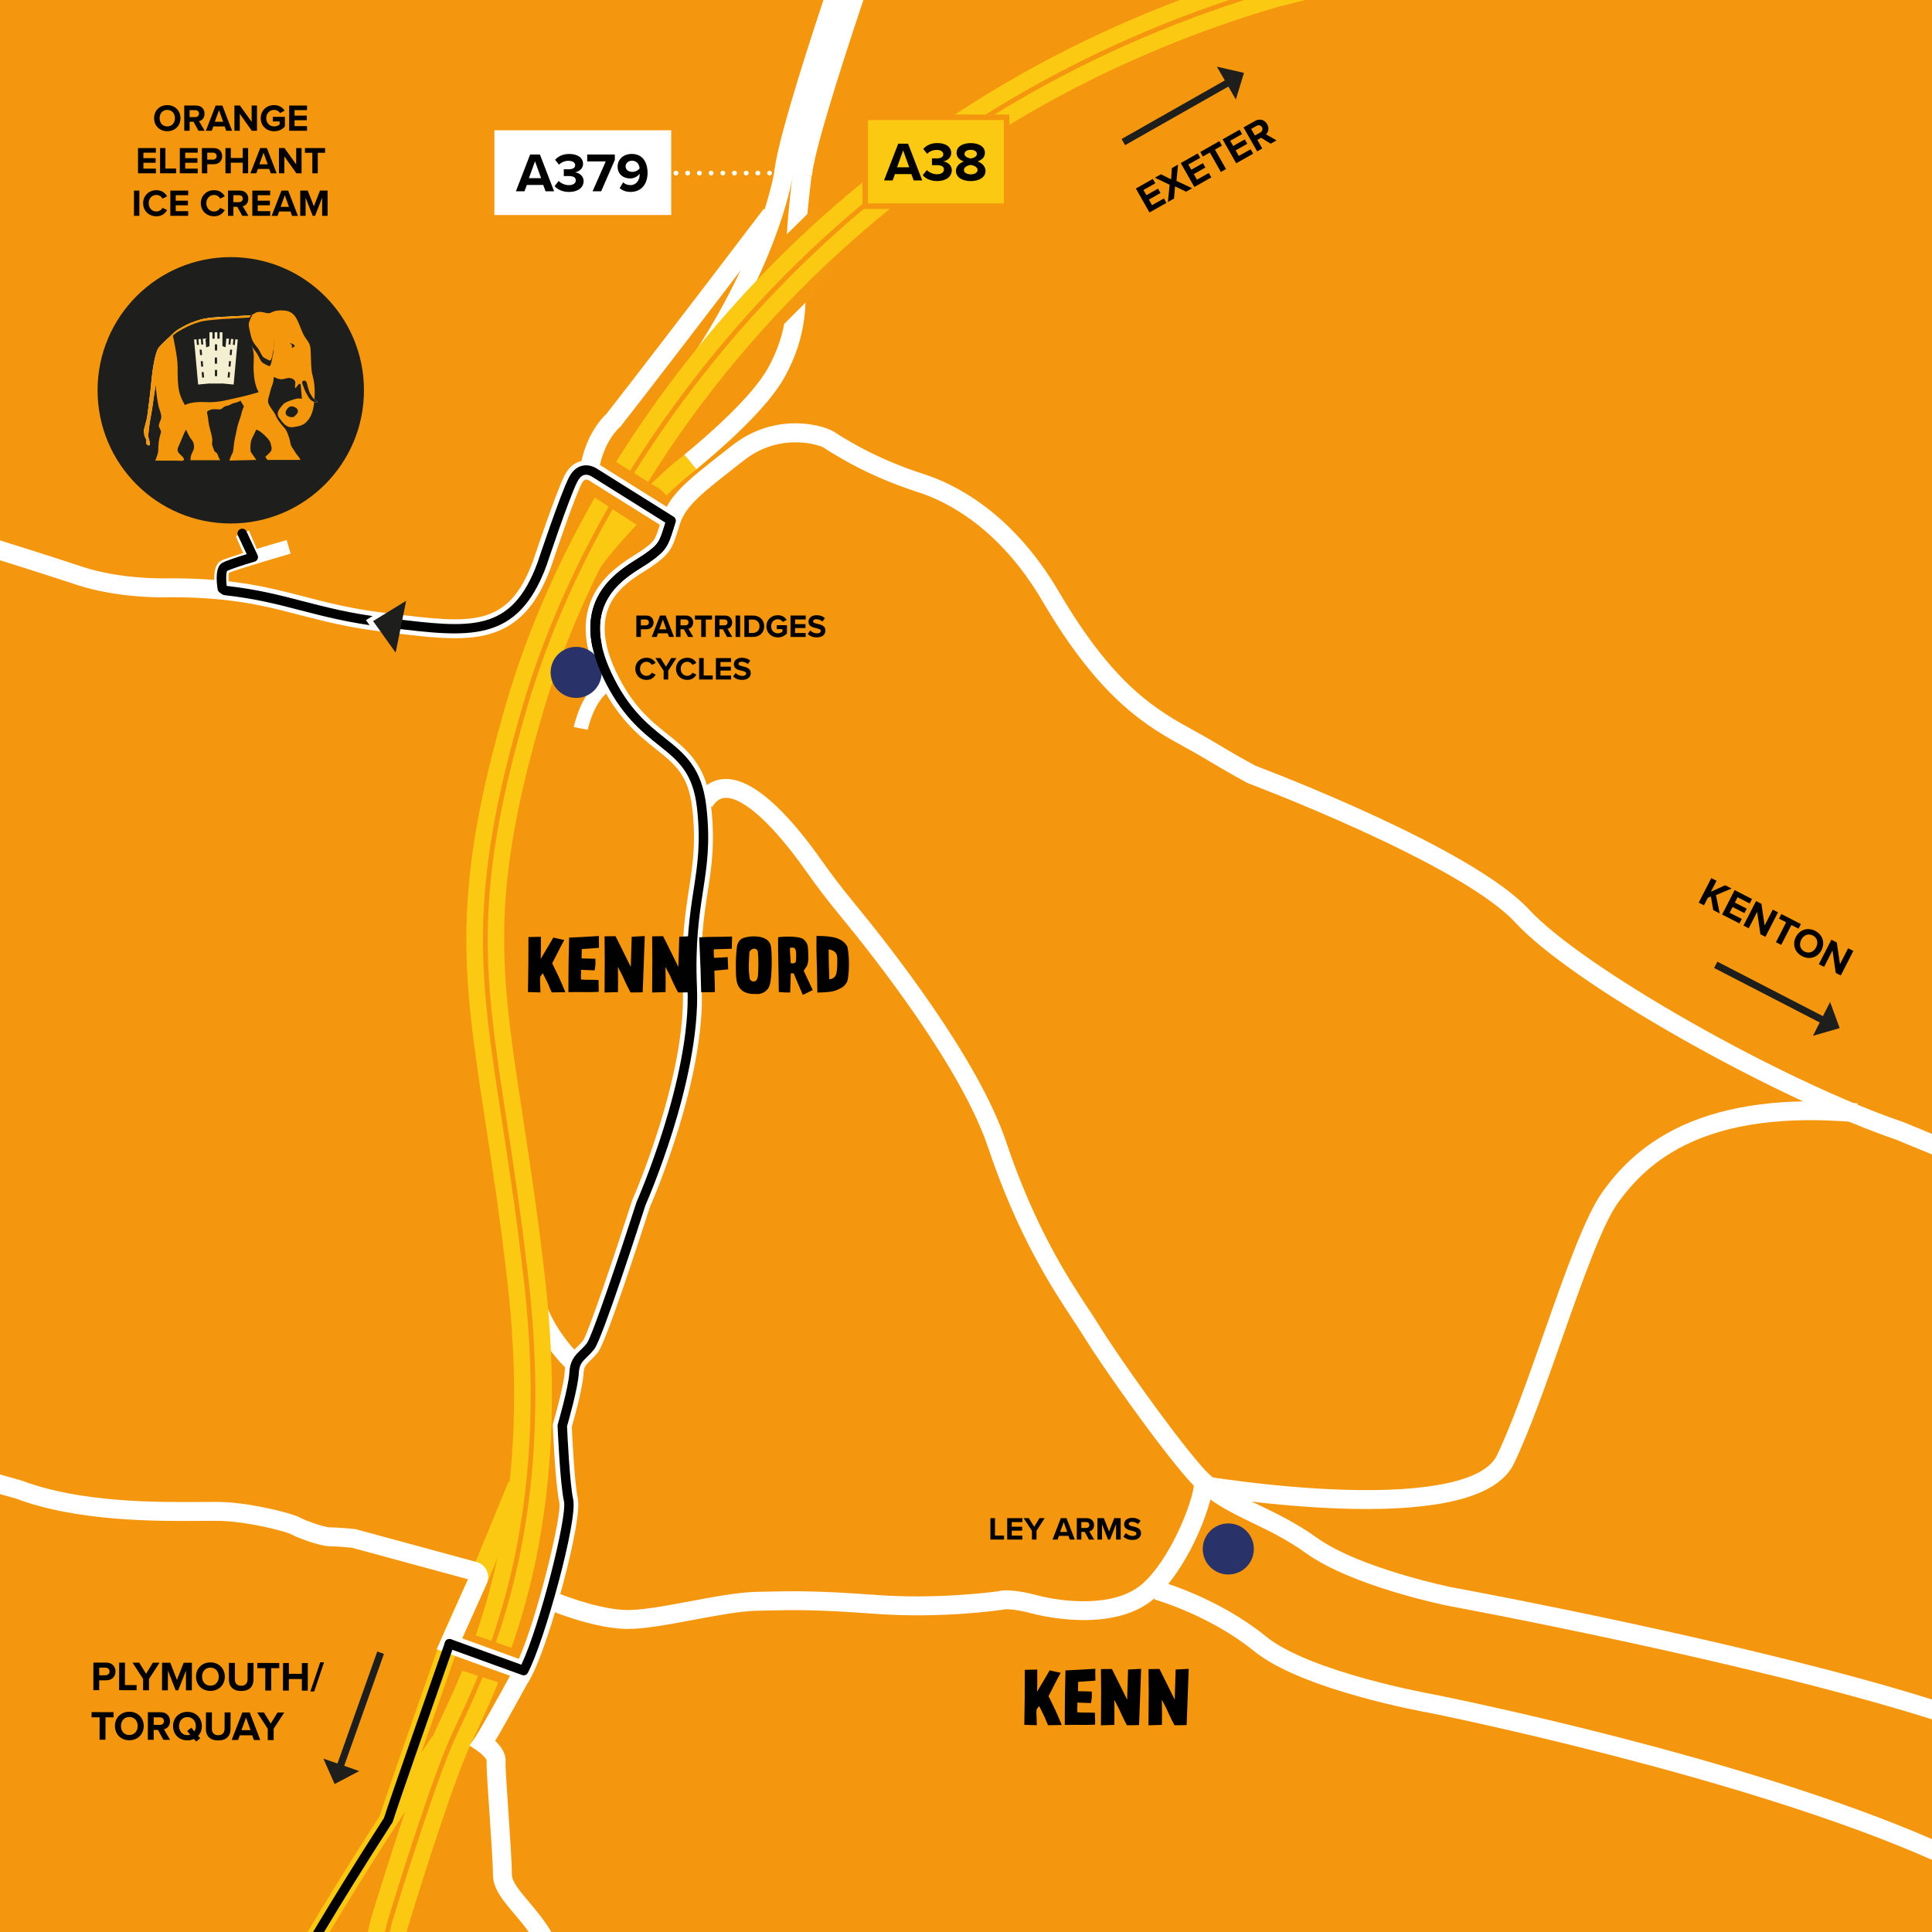 <?xml version="1.0" encoding="UTF-8"?>
<svg xmlns="http://www.w3.org/2000/svg" id="uuid-4f572937-1c33-4167-93ca-af32d939c72d" width="297.27mm" height="297.27mm" viewBox="0 0 842.64 842.64">
  <defs>
    <style>.uuid-8cf6e65d-4c54-4546-aef5-428367194f03{fill:#f3efd0;}.uuid-f2046d00-7b7f-492a-8b8b-77dd1d115d23{fill:#010101;}.uuid-c0435bb9-772c-446e-a78c-772cff68ec9c{fill:#f4980f;}.uuid-3d174c97-3341-43cb-9d9e-2219fff2b2eb{fill:#fbc911;}.uuid-33d6cbf1-2622-45b9-b64e-084c097c8447{fill:#f4970e;}.uuid-fff8d623-25ff-488f-a402-f540df167350{fill:#f4970d;}.uuid-ed7aee32-9e24-4273-b442-90b6d8ae617a{fill:#fff;}.uuid-f055d789-4441-4850-876e-eea076f174b3{fill:#fffbdf;}.uuid-ca8742d6-b5e2-4b78-b5cb-c2a3704f6821{fill:#1e1f1d;}.uuid-d3f487a2-d5c1-47ee-aeac-c23eade24b45{fill:#1e1e1c;}.uuid-4ee5d6fd-871a-4307-8bd4-5257f13eb050{fill:#2a326a;}</style>
  </defs>
  <rect class="uuid-33d6cbf1-2622-45b9-b64e-084c097c8447" width="842.64" height="842.64"></rect>
  <path class="uuid-ed7aee32-9e24-4273-b442-90b6d8ae617a" d="m359.15,0c-10.38,31.29-20.52,64.05-21.46,75.31l16.43,1.37C354.95,66.75,365.55,32.94,376.56,0h-17.41Z"></path>
  <path class="uuid-ed7aee32-9e24-4273-b442-90b6d8ae617a" d="m303.66,204.71l-5.22-6.38c8.59-7.03,29.35-24.8,36.55-37.85,9.07-16.44,8.5-29.47,7.9-43.27l-.02-.49c-.62-14.21,2.78-40,2.93-41.09l8.17,1.09c-.03.26-3.45,26.17-2.86,39.65l.02.49c.62,14.33,1.27,29.14-8.92,47.61-7.61,13.79-27.42,31.13-38.55,40.25Z"></path>
  <path class="uuid-3d174c97-3341-43cb-9d9e-2219fff2b2eb" d="m257.5,254.09l-7.11-4.18c4.74-8.06,12.58-17.74,23.29-28.76,3.54-3.64,7.33-7.36,11.28-11.07l5.64,6.01c-3.86,3.62-7.56,7.26-11.01,10.81-10.25,10.55-17.69,19.7-22.09,27.19Z"></path>
  <polygon class="uuid-c0435bb9-772c-446e-a78c-772cff68ec9c" points="336.73 146.57 363.2 120.1 356.79 88.82 337.94 107.27 336.73 146.57"></polygon>
  <path class="uuid-ed7aee32-9e24-4273-b442-90b6d8ae617a" d="m309.73,158.49l-6.9-4.51c15.78-24.15,24.49-44.72,29.02-57.73,4.91-14.09,6.1-22.58,6.11-22.67l8.17,1.1c-.19,1.44-5.08,35.88-36.4,83.81Z"></path>
  <path class="uuid-ed7aee32-9e24-4273-b442-90b6d8ae617a" d="m261.29,204.78l-8.13-1.34c2.29-13.86,9.62-21.36,11.4-23.01,26.73-34.27,68.08-88.74,68.5-89.28l6.57,4.98c-.42.55-42.03,55.36-68.79,89.66l-.27.35-.34.28c-.26.22-6.91,6.06-8.94,18.37Z"></path>
  <rect class="uuid-ed7aee32-9e24-4273-b442-90b6d8ae617a" x="104.58" y="232.25" width="6.18" height="9.9" transform="translate(-84.73 61.59) rotate(-23.2)"></rect>
  <path class="uuid-3d174c97-3341-43cb-9d9e-2219fff2b2eb" d="m173.28,795.1l-7.89-2.4c2.08-6.84,20.29-58.82,25.82-74.58.94-2.69,2.02-5.38,3.21-8l11.66-25.72,15.77-38.24,7.62,3.14-15.86,38.43-11.69,25.78c-1.08,2.39-2.07,4.85-2.94,7.32-11.37,32.42-24.1,68.94-25.72,74.25Z"></path>
  <path class="uuid-3d174c97-3341-43cb-9d9e-2219fff2b2eb" d="m143.75,842.64c13.22-21.99,30.32-49.18,51.67-80.79l-6.83-4.62c-22.81,33.77-40.82,62.56-54.44,85.4h9.61Z"></path>
  <path class="uuid-ed7aee32-9e24-4273-b442-90b6d8ae617a" d="m273.76,710.47c-.66,0-1.31-.01-1.93-.05-14.3-.72-31.58-7.91-32.31-8.22l3.19-7.6c.17.07,16.69,6.94,29.53,7.58,6.72.34,17.91-1.76,28.74-3.79,10.33-1.94,21-3.94,29.02-4.11l2.89-.06c14.19-.31,22.76-.5,49.71,1.45,26.08,1.89,49.84-1.24,52.74-1.64,1.95-.53,6.71-.97,17.07,1.77,11.29,2.99,33.55,5.37,45.4-4.66,12.61-10.67,22.37-36.1,22.94-43.54l8.22.63c-.77,10.04-11.43,37.02-25.84,49.2-17.78,15.04-49.3,7.27-52.84,6.33-8.33-2.2-11.87-1.91-12.65-1.8l-.55.32-.25-.14c-1.06.16-26.2,3.82-54.83,1.75-26.56-1.92-34.51-1.75-48.93-1.43l-2.9.06c-7.34.16-17.68,2.1-27.68,3.97-10.86,2.04-21.17,3.97-28.74,3.97Zm163.71-8.48h0Z"></path>
  <path class="uuid-ed7aee32-9e24-4273-b442-90b6d8ae617a" d="m842.64,802.14c-82.71-36.01-210.45-61.74-217.45-63.14-.54-.09-53.8-9.62-73-25.24-20.7-16.84-45.45-23.84-46.5-24.13l-2.21,7.94c.24.07,24.18,6.87,43.5,22.58,20.86,16.97,74.5,26.57,76.68,26.95,1.71.34,136.49,27.49,218.97,64.07v-9.03Z"></path>
  <path class="uuid-ed7aee32-9e24-4273-b442-90b6d8ae617a" d="m842.64,741.23c-79.55-24.92-203.04-47.75-209.44-48.93-.4-.08-40.24-8.24-58.87-21.63-8.61-6.19-16.99-10.25-24.39-13.83-9.91-4.79-18.46-8.93-25.42-16.81-12.9-14.6-37.7-49.79-44.92-61.59-1.31-2.14-2.89-4.53-4.72-7.31-8.76-13.27-23.42-35.47-36.11-73.27-12.14-36.15-50.52-84.98-66.46-104.3-4.96-6.02-9.64-12.14-13.9-18.19-11.54-16.42-28.2-35.94-42.11-35.63-3.57.08-8.67,1.49-12.69,7.79l6.95,4.44c2.24-3.51,4.46-3.95,5.93-3.99.06,0,.11,0,.17,0,7.8,0,20.87,11.98,35.02,32.13,4.38,6.23,9.18,12.52,14.28,18.7,15.65,18.97,53.31,66.84,65.01,101.68,13.03,38.81,28.07,61.58,37.05,75.18,1.79,2.71,3.33,5.05,4.56,7.06,7.24,11.85,32.12,47.31,45.77,62.75,8.06,9.12,17.75,13.81,28.01,18.77,7.44,3.6,15.14,7.33,23.17,13.1,20.07,14.44,60.35,22.68,62.12,23.04,1.6.29,131.19,24.26,211,49.51v-8.68Z"></path>
  <path class="uuid-ed7aee32-9e24-4273-b442-90b6d8ae617a" d="m249.48,599.21c-.54-.45-13.31-11.23-19.45-28.58l7.77-2.75c5.37,15.15,16.85,24.91,16.96,25.01l-5.28,6.33Z"></path>
  <path class="uuid-ed7aee32-9e24-4273-b442-90b6d8ae617a" d="m256.34,318.29l-6.07-1.18c.12-.63,3.08-15.39,12.89-21.46l3.25,5.26c-7.49,4.64-10.05,17.25-10.08,17.38Z"></path>
  <path class="uuid-3d174c97-3341-43cb-9d9e-2219fff2b2eb" d="m514.57,0c-32.05,12.15-62.56,27.34-91.06,45.43-35.75,22.68-68.52,49.96-97.42,81.07-49.4,53.19-86.7,116.86-105.02,179.28-24.64,83.93-19.22,119.29-9.38,183.49,3.06,19.98,6.53,42.63,9.71,70.61,11.64,102.63-15.53,160.67-28.59,188.57-1.7,3.63-3.17,6.76-4.32,9.5-9.8,23.27-25.8,75.92-26.48,78.15l-.1.36c-.09.37-.65,2.59-1.46,6.18h16.93c.23-.98.4-1.66.47-1.95,1.09-3.56,16.66-54.55,25.84-76.35,1.03-2.44,2.43-5.44,4.05-8.91,13.7-29.26,42.2-90.16,30.04-197.42-3.21-28.3-6.71-51.12-9.79-71.25-9.79-63.88-14.71-95.94,8.9-176.35,10.21-34.76,36.93-103.41,101.28-172.7,27.94-30.08,59.62-56.45,94.17-78.37,38.36-24.34,80.5-43.32,125.23-56.4L569.36,0h-54.79Z"></path>
  <path class="uuid-33d6cbf1-2622-45b9-b64e-084c097c8447" d="m536.03,0c-38.55,12.9-75.02,30.18-108.66,51.52-35.22,22.35-67.52,49.23-96,79.89-48.65,52.39-85.37,115.03-103.39,176.4-24.19,82.39-18.86,117.19-9.17,180.37,3.07,20.05,6.56,42.77,9.75,70.89,11.87,104.66-15.88,163.95-29.22,192.44-1.67,3.56-3.11,6.63-4.2,9.24-9.65,22.93-26.06,76.9-26.24,77.49-.02.08-.42,1.67-1.04,4.4h2.11c.55-2.41.9-3.79.92-3.85.16-.54,16.54-54.42,26.15-77.25,1.08-2.57,2.51-5.62,4.17-9.17,13.42-28.67,41.33-88.31,29.4-193.55-3.19-28.16-6.68-50.91-9.76-70.97-9.64-62.88-14.95-97.52,9.11-179.47,17.93-61.07,54.48-123.42,102.92-175.58,28.36-30.53,60.52-57.3,95.59-79.55C463.71,30.91,502.07,13.03,542.67,0h-6.63Z"></path>
  <polygon class="uuid-c0435bb9-772c-446e-a78c-772cff68ec9c" points="265.46 199.45 292.49 216.26 282.48 232.01 256.31 214.98 265.46 199.45"></polygon>
  <polygon class="uuid-c0435bb9-772c-446e-a78c-772cff68ec9c" points="227.05 720.04 203.09 711.76 197.77 727.44 219.66 734.53 227.05 720.04"></polygon>
  <path class="uuid-ed7aee32-9e24-4273-b442-90b6d8ae617a" d="m261.51,202.7c-.81-.54-4.15-2.54-8.14-1.57-2.06.5-4.97,1.98-7.12,6.21-3.7,7.24-13.1,35.36-13.74,37.27-10.83,29.3-26.78,27.34-61.68,23.06l-3.5-.43c-14.15-1.72-24.54-4.42-34.59-7.02-16.6-4.3-32.27-8.37-62.2-7.96-.19,0-18.4.24-34.39-4.99-1.54-.51-16.6-5.5-36.16-11.58v8.66c18.99,5.93,33.2,10.63,33.58,10.76,17.36,5.68,36.31,5.42,37.1,5.4,28.8-.39,43.96,3.54,60.01,7.7,10.31,2.67,20.97,5.44,35.66,7.23l3.49.43c10.83,1.33,20.27,2.49,28.58,2.49,5.37,0,10.26-.48,14.75-1.72,12.58-3.47,20.94-12.48,27.12-29.22l.04-.12c3.38-10.14,10.51-30.76,13.28-36.19.56-1.1,1.18-1.8,1.71-1.94.54-.14,1.33.21,1.55.35l31.65,19.82,4.37-6.99-31.37-19.63Z"></path>
  <path class="uuid-ed7aee32-9e24-4273-b442-90b6d8ae617a" d="m842.64,494.55c-7.38-3.01-12.09-4.99-12.26-5.06l-.28-.1c-52.88-17.98-139.8-67.34-163.18-92.67-24.69-26.75-112.79-60.26-119.39-62.75-1.41-.76-8.95-4.87-18.13-10.42-2.71-1.64-5.43-3.13-8.3-4.71-16.38-9.01-34.93-19.23-59.32-60.83-20.33-34.67-45.56-46.97-58.8-51.21-11.41-3.66-22.05-8.32-31.63-13.85-5.35-3.09-6.54-3.93-6.78-4.11-4.07-3.17-25.72-9.85-45.22,5.44l-3.33,2.61c-15.99,12.51-24.02,18.79-27.29,28.98-.35,1.08-.65,2.06-.93,2.95-2.11,6.79-2.29,7.34-8.15,11.42-.71.49-1.61,1.06-2.67,1.72-9.16,5.74-30.62,19.18-17.26,51.17.42,1.02.89,2.06,1.37,3.09,7.96,16.94,17.41,24.46,25,30.51,8.26,6.58,14.22,11.33,15.86,25.91,1.67,14.88.23,24.23-1.44,35.06-1.67,10.86-3.57,23.17-2.7,43.32,1.66,38.4-21.74,91.74-21.98,92.27l-.16.41c-7.46,23.21-19.02,57.47-21.33,60.92-.85,1.1-1.7,1.93-2.61,2.81-2.4,2.33-5.13,4.98-5.46,11.17-.26,4.96-3.69,17.62-4.99,22.08l-.19.65.03.68c.04,1.02,1.07,25.18,2.84,33.34,1.18,5.44-9.48,49.67-17.66,68.17l-24.7-8.94,10.74-23.98c.81-1.81.79-3.88-.06-5.67-.85-1.79-2.44-3.12-4.35-3.64l-52.65-14.3-.33-.09-.34-.03c-.29-.03-7.12-.71-10.71-.71-2.35,0-10.79-2.96-13.07-4.27-3.22-1.84-19.88-6.03-32.39-6.72-2.58-.14-6.36-.12-11.13-.08-18.24.12-52.2.37-77.64-9.27l-.34-.11c-.21-.06-3.6-1.02-9.35-2.63v8.56c3.84,1.08,6.28,1.77,6.94,1.95,26.85,10.12,61.71,9.88,80.45,9.75,4.63-.03,8.29-.06,10.62.07,11.69.65,26.66,4.56,28.76,5.65,2.72,1.55,12.74,5.35,17.16,5.35,2.78,0,8.17.5,9.56.63l50.66,13.76-13.67,30.52,39.94,14.46,1.67-3.19c7.74-14.81,22.07-67.27,19.95-76.98-1.47-6.76-2.45-27.29-2.63-31.26.99-3.46,4.79-17.02,5.12-23.29.16-2.96.98-3.76,2.97-5.69.97-.95,2.19-2.12,3.4-3.7,3.58-4.65,18.09-49.28,22.58-63.22,1.86-4.24,24.29-56.25,22.59-95.77-.83-19.34,1-31.22,2.62-41.71,1.69-10.94,3.28-21.27,1.48-37.24-2.02-17.97-10.23-24.51-18.91-31.43-7.28-5.8-15.53-12.37-22.67-27.57-.43-.92-.85-1.85-1.23-2.76-10.67-25.54,4.79-35.22,14.03-41.01,1.09-.69,2.13-1.33,3-1.94,7.84-5.45,8.89-7.94,11.31-15.73.27-.87.57-1.82.91-2.88,2.5-7.78,9.86-13.54,24.53-25.01l3.34-2.61c15.99-12.54,33.33-6.65,35.07-5.42.68.53,2.17,1.54,7.72,4.75,10.09,5.83,21.27,10.73,33.24,14.57,12.11,3.88,35.26,15.22,54.2,47.53,25.54,43.56,46.01,54.83,62.46,63.88,2.8,1.54,5.44,2.99,8.01,4.55,10.34,6.24,18.65,10.71,18.73,10.75l.5.23c.92.35,92.71,34.95,116.49,60.72,11.88,12.87,38.63,31.52,73.4,51.16,33.44,18.89,68.21,35.21,93.05,43.68,1.18.5,6.96,2.93,15.33,6.32v-8.91Z"></path>
  <circle class="uuid-4ee5d6fd-871a-4307-8bd4-5257f13eb050" cx="535.72" cy="675.58" r="11.14"></circle>
  <path class="uuid-ed7aee32-9e24-4273-b442-90b6d8ae617a" d="m93.89,257.19c-.75-4.67-.92-10.65,2.49-12.6,2.34-1.34,20.8-6.78,28.63-9.06l1.73,5.94c-11.41,3.32-24.03,7.18-26.89,8.32-.3,1.12-.25,3.98.14,6.43l-6.11.97Z"></path>
  <circle class="uuid-4ee5d6fd-871a-4307-8bd4-5257f13eb050" cx="251.29" cy="293.26" r="11.14"></circle>
  <path class="uuid-f2046d00-7b7f-492a-8b8b-77dd1d115d23" d="m260.39,283.7c-.96,0-1.81-.67-2.02-1.64-4.8-23.03,11.14-33.01,19.71-38.38,1.07-.67,2-1.25,2.75-1.77,6.44-4.48,6.78-5.55,8.94-12.5.14-.45.29-.93.45-1.43l-.65-.43-31.39-19.65s-.07-.05-.11-.07c0,0-1.61-1.09-3.25-.68-1.15.29-2.18,1.3-3.05,3.01-3.54,6.93-13.3,36.18-13.4,36.48-12.55,34.02-33.53,31.44-68.28,27.18l-3.49-.43c-14.55-1.77-25.15-4.52-35.39-7.17-10.33-2.68-20.09-5.21-33.3-6.63-.35-.04-.68-.16-.96-.36l-1.17-.82c-.46-.32-.77-.81-.85-1.36-.57-3.56-1.07-9.8,1.99-11.54,1.78-1.02,7.42-2.81,10.68-3.81l-3.82-8.17c-.48-1.03-.04-2.26.99-2.74,1.03-.48,2.26-.04,2.74.99l4.83,10.33c.25.54.26,1.17.01,1.72-.25.55-.72.96-1.3,1.13-3.79,1.11-10.3,3.17-11.99,4.07-.47.75-.54,3.71-.19,6.52h0c13.24,1.47,23.02,4,33.37,6.69,10.11,2.62,20.57,5.33,34.86,7.07l3.49.43c34.95,4.29,52.49,6.44,63.89-24.45.38-1.15,9.94-29.78,13.62-36.99,1.45-2.84,3.39-4.57,5.77-5.15,3.27-.79,6,.93,6.54,1.3l31.39,19.65,2,1.31c.77.51,1.11,1.47.83,2.35-.34,1.06-.64,2.02-.91,2.89-2.36,7.58-3.2,9.56-10.52,14.66-.83.58-1.8,1.18-2.91,1.88-8.26,5.17-22.07,13.83-17.86,34.04.23,1.11-.48,2.21-1.6,2.44-.14.03-.28.04-.42.04Z"></path>
  <path class="uuid-f2046d00-7b7f-492a-8b8b-77dd1d115d23" d="m228.42,730.69c-.23,0-.47-.04-.7-.12l-32.38-11.73c-1.07-.39-1.62-1.57-1.24-2.64.39-1.07,1.57-1.62,2.64-1.24l30.65,11.1c8.11-17.1,20.03-64.57,18.59-71.2-1.74-7.98-2.75-31.97-2.79-32.99,0-.22.02-.45.08-.66.05-.16,4.75-16.33,5.07-22.55.28-5.38,2.49-7.53,4.83-9.8.92-.89,1.87-1.81,2.8-3.03,2.34-3.04,14.53-39.37,21.66-61.55.02-.07.05-.14.08-.2.24-.54,23.83-54.3,22.15-93.2-.86-19.95,1.02-32.15,2.68-42.92,1.69-10.97,3.15-20.45,1.45-35.6-1.73-15.42-8.3-20.66-16.62-27.29-7.42-5.91-16.66-13.27-24.42-29.77-.47-1-.92-2.02-1.33-3-12.69-30.38,6.99-42.7,16.45-48.63,1.07-.67,2-1.25,2.75-1.77,6.44-4.48,6.78-5.55,8.94-12.5.28-.89.58-1.86.92-2.93.35-1.08,1.51-1.68,2.59-1.33,1.08.35,1.68,1.51,1.33,2.59-.34,1.06-.64,2.02-.91,2.89-2.36,7.58-3.2,9.56-10.52,14.66-.83.58-1.8,1.18-2.91,1.88-9.15,5.73-26.18,16.4-14.83,43.55.39.93.81,1.89,1.26,2.84,7.35,15.63,15.8,22.36,23.25,28.3,8.71,6.94,16.23,12.93,18.15,30.05,1.76,15.7.26,25.43-1.47,36.69-1.63,10.58-3.48,22.57-2.64,42.11.9,20.88-5.27,45.63-10.61,62.71-5.5,17.6-11.28,30.93-11.85,32.23-2.06,6.41-18.75,58.11-22.28,62.7-1.12,1.46-2.23,2.53-3.2,3.48-2.11,2.05-3.39,3.29-3.59,7.06-.33,6.25-4.44,20.72-5.14,23.16.13,2.97,1.13,24.8,2.69,31.95,1.99,9.17-12.34,61.38-19.77,75.59-.36.7-1.08,1.11-1.83,1.11Z"></path>
  <path class="uuid-f2046d00-7b7f-492a-8b8b-77dd1d115d23" d="m169.33,795.96c-.2,0-.4-.03-.6-.09-1.09-.33-1.7-1.48-1.37-2.57,2.02-6.64,20.29-58.7,26.29-75.81l.44-1.26c.38-1.07,1.55-1.64,2.63-1.26,1.07.38,1.64,1.55,1.26,2.63l-.44,1.26c-6,17.09-24.24,69.09-26.23,75.65-.27.89-1.09,1.46-1.97,1.46Z"></path>
  <path class="uuid-f2046d00-7b7f-492a-8b8b-77dd1d115d23" d="m141.34,842.64c8.21-13.69,17.93-29.41,29.27-46.97.62-.96.34-2.23-.61-2.85-.96-.62-2.23-.34-2.85.61-11.95,18.51-22.12,34.99-30.61,49.2h4.8Z"></path>
  <path class="uuid-f2046d00-7b7f-492a-8b8b-77dd1d115d23" d="m235.64,425.96c-.28,1.76.06,3.15.06,6.89l-5.44-.16.19-12.55.03-11.44,5.41-.12c0,.83.09,5.53-.06,9.64,2.04-3.34,4.76-8.07,5.5-9.3.74.12,1.85.49,4.79,1.05-2.66,4.85-3.68,7.2-5.29,10.17,1.95,3.96,3.52,7.08,5.75,12.61l-5.94.09c-1.27-2.75-1.05-2.63-1.92-4.39l-1.98-3.99-1.11,1.48Z"></path>
  <path class="uuid-f2046d00-7b7f-492a-8b8b-77dd1d115d23" d="m253.66,418.02c1.7.09,3.86.03,6,.15.15,2.07.06,2.88-.31,5.04l-5.94-.22c.06,1.36-.12,2.94,0,4.23,2.75.22,5.69.03,7.67.22-.09,2.19.19,3.4.03,5.16-4.64.28-8.04-.03-13.2.12-.03-4.54.06-8.87.09-13.51.03-3.34.19-6.89.22-10.26,5.04-.25,7.73-.37,13.01-.71,0,2.01-.09,2.5.03,5.16l-7.51.53-.09,4.08Z"></path>
  <path class="uuid-f2046d00-7b7f-492a-8b8b-77dd1d115d23" d="m269.52,432.7l-5.84.19.09-14.71-.09-9.8,4.79-.06c1.21,2.32,4.3,8.72,6.65,13.42l.4-13.17,5.69-.31c-.25,8.56-.62,15.67-.9,24.52-2.63.12-3.25.06-5.32.06-.53-1.08-1.82-3.4-3-6.18-.83-1.92-1.58-3.12-2.5-4.92.09,4.05.12,8.78.03,10.97Z"></path>
  <path class="uuid-f2046d00-7b7f-492a-8b8b-77dd1d115d23" d="m290.27,432.7l-5.84.19.09-14.71-.09-9.8,4.79-.06c1.21,2.32,4.3,8.72,6.65,13.42l.4-13.17,5.69-.31c-.25,8.56-.62,15.67-.9,24.52-2.63.12-3.25.06-5.32.06-.53-1.08-1.82-3.4-3-6.18-.83-1.92-1.58-3.12-2.5-4.92.09,4.05.12,8.78.03,10.97Z"></path>
  <path class="uuid-f2046d00-7b7f-492a-8b8b-77dd1d115d23" d="m317.6,422.78l-6.03.56c.06,3.18.22,5.35.22,9.37l-5.97.06-.28-10.2-.59-13.76c5.53-.31,8.72-.12,14.34-.34l-.12,5.32-7.88.25c0,1.73,0,3.74.31,3.74,1.24,0,5.78-.34,5.78-.34l.22,5.35Z"></path>
  <path class="uuid-f2046d00-7b7f-492a-8b8b-77dd1d115d23" d="m328.88,433.53c-5.84-.09-7.54-3.4-7.82-7.45-.15-2.13-.09-4.27-.12-5.6-.03-1.73.15-4.73.4-7.05.15-1.52.8-3.49,2.69-4.27,1.98-.8,7.36-1.42,10.26.59,1.7,1.17,1.92,2.57,2.07,3.96.22,1.95.31,6.43.12,9.8-.19,3.43-.46,6.55-1.7,7.91-.87.96-1.48,1.58-3.74,2.13l-2.16-.03Zm1.7-18.08c-.09-1.36-.93-1.73-1.89-1.7-.87.22-1.7.77-1.85,1.7-.28,5.41-.46,7.17.09,11.07.15,1.14,1.17,1.67,1.89,1.48,1.33.22,1.76-1.86,1.79-2.69.19-4.11.25-6-.03-9.86Z"></path>
  <path class="uuid-f2046d00-7b7f-492a-8b8b-77dd1d115d23" d="m350.15,433.94c-2.07-4.76-2.72-6.4-3.96-9.4l-1.3-.03s-.25,7.95-.25,8.35c-2.81.06-2.32-.06-4.95-.19-.12-5.5-.12-9.4-.25-14.56-.09-2.88-.09-6.31-.06-9.34,2.88-.31,3.62-.28,5.22-.25,2.26.03,5.07.31,6.06,1.33,1.95,2.01,1.7,2.66,1.89,7.36.06,1.24-.03,2.41-.53,3.93l-1.48,2.26,3.93,8.41-4.33,2.13Zm-3.03-14.59c.22-2.32.25-4.39-.25-5.41s-2.23-.53-2.32-.53.15,4.58.31,6.65c2.07.46,2.26-.71,2.26-.71Z"></path>
  <path class="uuid-f2046d00-7b7f-492a-8b8b-77dd1d115d23" d="m369.32,428.43c-1.17,1.92-2.01,2.29-3.87,3.18-2.47,1.17-5.41,1.17-8.93,1.3-.15-2.54-.09-8.9-.34-14.9-.15-4.08-.06-7.91-.06-9.8,6.71,0,11.31.74,13.45,4.67,1.24,5.56.59,14.47-.25,15.55Zm-7.82-7.67l.19,6.34c1.45-.12,2.63-.83,3.06-2.44.28-1.08.43-3.03.43-5.19,0-1.79.06-3.52-1.24-4.42-.65-.46-1.42-.9-2.54-.93l.09,6.65Z"></path>
  <path class="uuid-f2046d00-7b7f-492a-8b8b-77dd1d115d23" d="m452.13,745.56c-.28,1.76.06,3.15.06,6.89l-5.44-.16.19-12.55.03-11.44,5.41-.12c0,.83.09,5.53-.06,9.65,2.04-3.34,4.76-8.07,5.5-9.3.74.12,1.85.49,4.79,1.05-2.66,4.85-3.68,7.2-5.29,10.17,1.95,3.96,3.52,7.08,5.75,12.61l-5.94.09c-1.27-2.75-1.05-2.63-1.92-4.39l-1.98-3.99-1.11,1.48Z"></path>
  <path class="uuid-f2046d00-7b7f-492a-8b8b-77dd1d115d23" d="m470.15,737.61c1.7.09,3.86.03,6,.15.15,2.07.06,2.88-.31,5.04l-5.94-.22c.06,1.36-.12,2.94,0,4.24,2.75.22,5.69.03,7.67.22-.09,2.19.19,3.4.03,5.16-4.64.28-8.04-.03-13.2.12-.03-4.54.06-8.87.09-13.51.03-3.34.19-6.89.22-10.26,5.04-.25,7.73-.37,13.02-.71,0,2.01-.09,2.5.03,5.16l-7.51.53-.09,4.08Z"></path>
  <path class="uuid-f2046d00-7b7f-492a-8b8b-77dd1d115d23" d="m486.01,752.3l-5.84.19.09-14.71-.09-9.8,4.79-.06c1.21,2.32,4.3,8.72,6.65,13.42l.4-13.17,5.69-.31c-.25,8.56-.62,15.67-.9,24.52-2.63.12-3.25.06-5.32.06-.53-1.08-1.82-3.4-3-6.18-.83-1.92-1.58-3.12-2.5-4.92.09,4.05.12,8.78.03,10.97Z"></path>
  <path class="uuid-f2046d00-7b7f-492a-8b8b-77dd1d115d23" d="m506.76,752.3l-5.84.19.09-14.71-.09-9.8,4.79-.06c1.21,2.32,4.3,8.72,6.65,13.42l.4-13.17,5.69-.31c-.25,8.56-.62,15.67-.9,24.52-2.63.12-3.25.06-5.32.06-.53-1.08-1.82-3.4-3-6.18-.83-1.92-1.58-3.12-2.5-4.92.09,4.05.12,8.78.03,10.97Z"></path>
  <rect class="uuid-3d174c97-3341-43cb-9d9e-2219fff2b2eb" x="377.36" y="51.16" width="61.65" height="38.76"></rect>
  <path class="uuid-33d6cbf1-2622-45b9-b64e-084c097c8447" d="m440.22,91.13h-64.06v-41.17h64.06v41.17Zm-61.65-2.41h59.25v-36.35h-59.25v36.35Z"></path>
  <path class="uuid-f2046d00-7b7f-492a-8b8b-77dd1d115d23" d="m397.5,75.93h-7.17l-1.01,2.77h-3.75l6.2-16.04h4.28l6.18,16.04h-3.73l-1.01-2.77Zm-6.25-2.96h5.31l-2.65-7.36-2.67,7.36Z"></path>
  <path class="uuid-f2046d00-7b7f-492a-8b8b-77dd1d115d23" d="m404.24,74.17c1.11,1.15,2.86,1.83,4.42,1.83,1.95,0,3.03-.84,3.03-2.07,0-1.3-.99-1.9-3.22-1.9-.67,0-1.76,0-2,.02v-2.98c.29.02,1.39.02,2,.02,1.78,0,2.96-.58,2.96-1.78,0-1.27-1.3-1.92-2.98-1.92-1.54,0-2.96.6-4.09,1.68l-1.68-2.12c1.3-1.47,3.32-2.55,6.13-2.55,3.75,0,6.06,1.68,6.06,4.35,0,2.02-1.73,3.34-3.51,3.66,1.64.17,3.75,1.44,3.75,3.85,0,2.77-2.48,4.71-6.33,4.71-2.96,0-5.15-1.13-6.32-2.57l1.78-2.24Z"></path>
  <path class="uuid-f2046d00-7b7f-492a-8b8b-77dd1d115d23" d="m420.38,70.42c-1.78-.62-3.17-1.78-3.17-3.78,0-3.01,3.2-4.23,6.18-4.23s6.18,1.23,6.18,4.23c0,2-1.42,3.15-3.2,3.78,1.92.67,3.46,2.16,3.46,4.11,0,2.98-3.08,4.45-6.44,4.45s-6.45-1.44-6.45-4.45c0-1.95,1.52-3.44,3.44-4.11Zm3.01,1.51c-1.01.12-2.98.79-2.98,2.19,0,1.18,1.3,1.92,2.98,1.92s2.98-.75,2.98-1.92c0-1.39-2-2.07-2.98-2.19Zm0-6.59c-1.59,0-2.72.7-2.72,1.83,0,1.25,1.73,1.8,2.72,1.95.99-.14,2.69-.7,2.69-1.95,0-1.13-1.13-1.83-2.69-1.83Z"></path>
  <path class="uuid-f2046d00-7b7f-492a-8b8b-77dd1d115d23" d="m277.54,268.47h4.37c2.03,0,3.14,1.37,3.14,3.01s-1.12,2.98-3.14,2.98h-2.38v3.35h-1.99v-9.34Zm4.1,1.71h-2.12v2.58h2.12c.78,0,1.37-.5,1.37-1.29s-.59-1.29-1.37-1.29Z"></path>
  <path class="uuid-f2046d00-7b7f-492a-8b8b-77dd1d115d23" d="m291.19,276.2h-4.17l-.59,1.61h-2.18l3.61-9.34h2.49l3.6,9.34h-2.17l-.59-1.61Zm-3.64-1.72h3.1l-1.54-4.29-1.55,4.29Z"></path>
  <path class="uuid-f2046d00-7b7f-492a-8b8b-77dd1d115d23" d="m298.26,274.46h-1.46v3.35h-1.99v-9.34h4.37c1.95,0,3.14,1.27,3.14,3.01s-1.04,2.54-2.04,2.77l2.1,3.56h-2.28l-1.83-3.35Zm.63-4.29h-2.09v2.58h2.09c.8,0,1.4-.5,1.4-1.29s-.6-1.29-1.4-1.29Z"></path>
  <path class="uuid-f2046d00-7b7f-492a-8b8b-77dd1d115d23" d="m305.83,270.22h-2.73v-1.75h7.45v1.75h-2.72v7.59h-2v-7.59Z"></path>
  <path class="uuid-f2046d00-7b7f-492a-8b8b-77dd1d115d23" d="m315.27,274.46h-1.46v3.35h-1.99v-9.34h4.37c1.95,0,3.14,1.27,3.14,3.01s-1.04,2.54-2.04,2.77l2.1,3.56h-2.28l-1.83-3.35Zm.63-4.29h-2.09v2.58h2.09c.8,0,1.4-.5,1.4-1.29s-.6-1.29-1.4-1.29Z"></path>
  <path class="uuid-f2046d00-7b7f-492a-8b8b-77dd1d115d23" d="m320.82,268.47h1.99v9.34h-1.99v-9.34Z"></path>
  <path class="uuid-f2046d00-7b7f-492a-8b8b-77dd1d115d23" d="m324.66,268.47h3.68c2.93,0,4.96,1.86,4.96,4.68s-2.03,4.66-4.96,4.66h-3.68v-9.34Zm3.68,7.59c1.85,0,2.93-1.33,2.93-2.91s-1.01-2.93-2.93-2.93h-1.7v5.84h1.7Z"></path>
  <path class="uuid-f2046d00-7b7f-492a-8b8b-77dd1d115d23" d="m339.24,268.32c1.93,0,3.15.94,3.87,2.04l-1.65.9c-.43-.66-1.23-1.18-2.21-1.18-1.69,0-2.93,1.3-2.93,3.07s1.23,3.07,2.93,3.07c.85,0,1.61-.35,2.02-.71v-1.13h-2.49v-1.71h4.45v3.57c-.95,1.06-2.28,1.76-3.98,1.76-2.73,0-4.97-1.9-4.97-4.85s2.24-4.83,4.97-4.83Z"></path>
  <path class="uuid-f2046d00-7b7f-492a-8b8b-77dd1d115d23" d="m344.79,268.47h6.61v1.71h-4.62v2.03h4.52v1.71h-4.52v2.17h4.62v1.72h-6.61v-9.34Z"></path>
  <path class="uuid-f2046d00-7b7f-492a-8b8b-77dd1d115d23" d="m353.4,274.98c.66.69,1.68,1.26,2.97,1.26,1.09,0,1.62-.52,1.62-1.05,0-.7-.81-.94-1.89-1.19-1.53-.35-3.49-.77-3.49-2.86,0-1.55,1.34-2.82,3.54-2.82,1.48,0,2.72.45,3.64,1.3l-1.11,1.46c-.76-.7-1.76-1.02-2.68-1.02s-1.37.39-1.37.95c0,.63.78.83,1.86,1.08,1.54.35,3.5.81,3.5,2.89,0,1.71-1.22,3-3.74,3-1.79,0-3.08-.6-3.96-1.48l1.09-1.51Z"></path>
  <path class="uuid-f2046d00-7b7f-492a-8b8b-77dd1d115d23" d="m277.09,291.7c0-2.87,2.17-4.83,4.9-4.83,2.13,0,3.32,1.12,3.98,2.28l-1.71.84c-.39-.76-1.23-1.36-2.27-1.36-1.62,0-2.86,1.3-2.86,3.07s1.23,3.07,2.86,3.07c1.04,0,1.88-.59,2.27-1.36l1.71.83c-.67,1.16-1.85,2.3-3.98,2.3-2.73,0-4.9-1.96-4.9-4.83Z"></path>
  <path class="uuid-f2046d00-7b7f-492a-8b8b-77dd1d115d23" d="m289.44,292.54l-3.6-5.52h2.27l2.33,3.75,2.3-3.75h2.27l-3.57,5.52v3.82h-1.99v-3.82Z"></path>
  <path class="uuid-f2046d00-7b7f-492a-8b8b-77dd1d115d23" d="m294.85,291.7c0-2.87,2.17-4.83,4.9-4.83,2.13,0,3.32,1.12,3.98,2.28l-1.71.84c-.39-.76-1.23-1.36-2.27-1.36-1.62,0-2.86,1.3-2.86,3.07s1.23,3.07,2.86,3.07c1.04,0,1.88-.59,2.27-1.36l1.71.83c-.67,1.16-1.85,2.3-3.98,2.3-2.73,0-4.9-1.96-4.9-4.83Z"></path>
  <path class="uuid-f2046d00-7b7f-492a-8b8b-77dd1d115d23" d="m304.92,287.02h1.99v7.59h3.95v1.75h-5.94v-9.34Z"></path>
  <path class="uuid-f2046d00-7b7f-492a-8b8b-77dd1d115d23" d="m312.24,287.02h6.61v1.71h-4.62v2.03h4.52v1.71h-4.52v2.17h4.62v1.72h-6.61v-9.34Z"></path>
  <path class="uuid-f2046d00-7b7f-492a-8b8b-77dd1d115d23" d="m320.85,293.53c.66.69,1.68,1.26,2.97,1.26,1.09,0,1.62-.52,1.62-1.05,0-.7-.81-.94-1.89-1.19-1.53-.35-3.49-.77-3.49-2.86,0-1.55,1.34-2.82,3.54-2.82,1.48,0,2.72.45,3.64,1.3l-1.11,1.46c-.76-.7-1.76-1.02-2.68-1.02s-1.37.39-1.37.95c0,.63.78.83,1.86,1.08,1.54.35,3.5.81,3.5,2.89,0,1.71-1.22,3-3.74,3-1.79,0-3.08-.6-3.96-1.48l1.09-1.51Z"></path>
  <path class="uuid-f2046d00-7b7f-492a-8b8b-77dd1d115d23" d="m72.95,45.85c3.33,0,5.76,2.38,5.76,5.69s-2.42,5.69-5.76,5.69-5.74-2.38-5.74-5.69,2.42-5.69,5.74-5.69Zm0,2.08c-2.03,0-3.33,1.55-3.33,3.61s1.3,3.61,3.33,3.61,3.35-1.57,3.35-3.61-1.32-3.61-3.35-3.61Z"></path>
  <path class="uuid-f2046d00-7b7f-492a-8b8b-77dd1d115d23" d="m84.41,53.09h-1.71v3.94h-2.34v-11h5.15c2.29,0,3.69,1.5,3.69,3.55s-1.22,2.99-2.41,3.27l2.47,4.19h-2.69l-2.16-3.94Zm.74-5.05h-2.46v3.03h2.46c.94,0,1.65-.59,1.65-1.52s-.71-1.52-1.65-1.52Z"></path>
  <path class="uuid-f2046d00-7b7f-492a-8b8b-77dd1d115d23" d="m97.97,55.14h-4.92l-.69,1.9h-2.57l4.26-11h2.94l4.24,11h-2.56l-.69-1.9Zm-4.29-2.03h3.65l-1.81-5.05-1.83,5.05Z"></path>
  <path class="uuid-f2046d00-7b7f-492a-8b8b-77dd1d115d23" d="m104.58,49.64v7.39h-2.34v-11h2.41l5.1,7.13v-7.13h2.34v11h-2.26l-5.25-7.39Z"></path>
  <path class="uuid-f2046d00-7b7f-492a-8b8b-77dd1d115d23" d="m119.58,45.85c2.28,0,3.71,1.11,4.55,2.41l-1.95,1.06c-.51-.78-1.45-1.39-2.61-1.39-2,0-3.45,1.53-3.45,3.61s1.45,3.61,3.45,3.61c1.01,0,1.9-.41,2.38-.84v-1.34h-2.94v-2.01h5.25v4.21c-1.12,1.25-2.69,2.08-4.68,2.08-3.22,0-5.86-2.24-5.86-5.71s2.64-5.69,5.86-5.69Z"></path>
  <path class="uuid-f2046d00-7b7f-492a-8b8b-77dd1d115d23" d="m126.12,46.03h7.79v2.01h-5.44v2.39h5.33v2.01h-5.33v2.56h5.44v2.03h-7.79v-11Z"></path>
  <path class="uuid-f2046d00-7b7f-492a-8b8b-77dd1d115d23" d="m60.2,64.58h7.79v2.01h-5.44v2.39h5.33v2.01h-5.33v2.56h5.44v2.03h-7.79v-11Z"></path>
  <path class="uuid-f2046d00-7b7f-492a-8b8b-77dd1d115d23" d="m69.81,64.58h2.34v8.94h4.65v2.06h-6.99v-11Z"></path>
  <path class="uuid-f2046d00-7b7f-492a-8b8b-77dd1d115d23" d="m78.43,64.58h7.79v2.01h-5.44v2.39h5.33v2.01h-5.33v2.56h5.44v2.03h-7.79v-11Z"></path>
  <path class="uuid-f2046d00-7b7f-492a-8b8b-77dd1d115d23" d="m88.05,64.58h5.15c2.39,0,3.69,1.62,3.69,3.55s-1.32,3.51-3.69,3.51h-2.8v3.94h-2.34v-11Zm4.83,2.01h-2.49v3.03h2.49c.92,0,1.62-.59,1.62-1.52s-.69-1.52-1.62-1.52Z"></path>
  <path class="uuid-f2046d00-7b7f-492a-8b8b-77dd1d115d23" d="m105.87,70.96h-5.2v4.62h-2.34v-11h2.34v4.32h5.2v-4.32h2.36v11h-2.36v-4.62Z"></path>
  <path class="uuid-f2046d00-7b7f-492a-8b8b-77dd1d115d23" d="m117.4,73.69h-4.92l-.69,1.9h-2.57l4.26-11h2.94l4.24,11h-2.56l-.69-1.9Zm-4.29-2.03h3.65l-1.81-5.05-1.83,5.05Z"></path>
  <path class="uuid-f2046d00-7b7f-492a-8b8b-77dd1d115d23" d="m124.01,68.19v7.39h-2.34v-11h2.41l5.1,7.13v-7.13h2.34v11h-2.26l-5.25-7.39Z"></path>
  <path class="uuid-f2046d00-7b7f-492a-8b8b-77dd1d115d23" d="m136.23,66.64h-3.22v-2.06h8.78v2.06h-3.2v8.94h-2.36v-8.94Z"></path>
  <path class="uuid-f2046d00-7b7f-492a-8b8b-77dd1d115d23" d="m58.44,83.13h2.34v11h-2.34v-11Z"></path>
  <path class="uuid-f2046d00-7b7f-492a-8b8b-77dd1d115d23" d="m62.43,88.64c0-3.38,2.56-5.69,5.77-5.69,2.51,0,3.91,1.32,4.68,2.69l-2.01.99c-.46-.89-1.45-1.6-2.67-1.6-1.91,0-3.36,1.53-3.36,3.61s1.45,3.61,3.36,3.61c1.22,0,2.21-.69,2.67-1.6l2.01.97c-.79,1.37-2.18,2.71-4.68,2.71-3.22,0-5.77-2.31-5.77-5.69Z"></path>
  <path class="uuid-f2046d00-7b7f-492a-8b8b-77dd1d115d23" d="m74.29,83.13h7.79v2.01h-5.44v2.39h5.33v2.01h-5.33v2.56h5.44v2.03h-7.79v-11Z"></path>
  <path class="uuid-f2046d00-7b7f-492a-8b8b-77dd1d115d23" d="m87.59,88.64c0-3.38,2.56-5.69,5.77-5.69,2.51,0,3.91,1.32,4.68,2.69l-2.01.99c-.46-.89-1.45-1.6-2.67-1.6-1.91,0-3.37,1.53-3.37,3.61s1.45,3.61,3.37,3.61c1.22,0,2.21-.69,2.67-1.6l2.01.97c-.79,1.37-2.18,2.71-4.68,2.71-3.22,0-5.77-2.31-5.77-5.69Z"></path>
  <path class="uuid-f2046d00-7b7f-492a-8b8b-77dd1d115d23" d="m103.5,90.19h-1.71v3.94h-2.34v-11h5.15c2.29,0,3.69,1.5,3.69,3.55s-1.22,2.99-2.41,3.27l2.47,4.19h-2.69l-2.16-3.94Zm.74-5.05h-2.46v3.03h2.46c.94,0,1.65-.59,1.65-1.52s-.71-1.52-1.65-1.52Z"></path>
  <path class="uuid-f2046d00-7b7f-492a-8b8b-77dd1d115d23" d="m110.05,83.13h7.79v2.01h-5.44v2.39h5.33v2.01h-5.33v2.56h5.44v2.03h-7.79v-11Z"></path>
  <path class="uuid-f2046d00-7b7f-492a-8b8b-77dd1d115d23" d="m126.67,92.24h-4.92l-.69,1.9h-2.57l4.26-11h2.94l4.24,11h-2.56l-.69-1.9Zm-4.29-2.03h3.65l-1.81-5.05-1.83,5.05Z"></path>
  <path class="uuid-f2046d00-7b7f-492a-8b8b-77dd1d115d23" d="m140.51,86.21l-3.1,7.92h-1.02l-3.1-7.92v7.92h-2.34v-11h3.28l2.67,6.86,2.67-6.86h3.3v11h-2.36v-7.92Z"></path>
  <path class="uuid-f2046d00-7b7f-492a-8b8b-77dd1d115d23" d="m495.42,82.22l7.39-4.19,1.08,1.91-5.17,2.93,1.29,2.27,5.06-2.87,1.08,1.91-5.06,2.87,1.38,2.43,5.17-2.93,1.09,1.93-7.39,4.19-5.93-10.45Z"></path>
  <path class="uuid-f2046d00-7b7f-492a-8b8b-77dd1d115d23" d="m512.5,81.28l-.46,5.31-2.65,1.5.75-7.51-6.44-3.07,2.65-1.5,4.42,2.21.34-4.91,2.68-1.52-.68,7.09,6.84,3.22-2.66,1.51-4.78-2.34Z"></path>
  <path class="uuid-f2046d00-7b7f-492a-8b8b-77dd1d115d23" d="m515,71.11l7.39-4.19,1.08,1.91-5.17,2.93,1.29,2.27,5.06-2.87,1.08,1.91-5.06,2.87,1.38,2.43,5.17-2.93,1.09,1.93-7.39,4.19-5.93-10.45Z"></path>
  <path class="uuid-f2046d00-7b7f-492a-8b8b-77dd1d115d23" d="m527.66,66.52l-3.05,1.73-1.11-1.96,8.33-4.73,1.11,1.96-3.04,1.72,4.82,8.49-2.24,1.27-4.81-8.49Z"></path>
  <path class="uuid-f2046d00-7b7f-492a-8b8b-77dd1d115d23" d="m533.25,60.76l7.39-4.19,1.08,1.91-5.17,2.93,1.29,2.27,5.06-2.87,1.08,1.91-5.06,2.87,1.38,2.43,5.17-2.93,1.09,1.93-7.39,4.19-5.93-10.45Z"></path>
  <path class="uuid-f2046d00-7b7f-492a-8b8b-77dd1d115d23" d="m550.03,60.1l-1.63.92,2.12,3.74-2.22,1.26-5.93-10.45,4.89-2.77c2.18-1.24,4.32-.57,5.42,1.38,1.05,1.85.45,3.49-.53,4.4l4.61,2.64-2.55,1.45-4.17-2.58Zm-2.01-5.19l-2.33,1.32,1.63,2.88,2.33-1.32c.89-.51,1.25-1.45.75-2.33-.5-.88-1.49-1.06-2.38-.55Z"></path>
  <path class="uuid-f2046d00-7b7f-492a-8b8b-77dd1d115d23" d="m431.97,662.14h1.99v7.59h3.95v1.75h-5.94v-9.34Z"></path>
  <path class="uuid-f2046d00-7b7f-492a-8b8b-77dd1d115d23" d="m439.29,662.14h6.61v1.71h-4.62v2.03h4.52v1.71h-4.52v2.17h4.62v1.72h-6.61v-9.34Z"></path>
  <path class="uuid-f2046d00-7b7f-492a-8b8b-77dd1d115d23" d="m450.06,667.66l-3.6-5.52h2.27l2.33,3.75,2.3-3.75h2.27l-3.57,5.52v3.82h-1.99v-3.82Z"></path>
  <path class="uuid-f2046d00-7b7f-492a-8b8b-77dd1d115d23" d="m466.02,669.87h-4.17l-.59,1.61h-2.19l3.61-9.34h2.49l3.6,9.34h-2.17l-.59-1.61Zm-3.64-1.72h3.1l-1.54-4.29-1.56,4.29Z"></path>
  <path class="uuid-f2046d00-7b7f-492a-8b8b-77dd1d115d23" d="m473.09,668.13h-1.46v3.35h-1.99v-9.34h4.37c1.95,0,3.14,1.27,3.14,3.01s-1.04,2.54-2.04,2.77l2.1,3.56h-2.28l-1.83-3.35Zm.63-4.29h-2.09v2.58h2.09c.8,0,1.4-.5,1.4-1.29s-.6-1.29-1.4-1.29Z"></path>
  <path class="uuid-f2046d00-7b7f-492a-8b8b-77dd1d115d23" d="m486.77,664.76l-2.63,6.72h-.87l-2.63-6.72v6.72h-1.99v-9.34h2.79l2.27,5.83,2.27-5.83h2.8v9.34h-2v-6.72Z"></path>
  <path class="uuid-f2046d00-7b7f-492a-8b8b-77dd1d115d23" d="m491.07,668.65c.66.69,1.68,1.26,2.97,1.26,1.09,0,1.62-.52,1.62-1.05,0-.7-.81-.94-1.89-1.19-1.53-.35-3.49-.77-3.49-2.86,0-1.55,1.34-2.82,3.54-2.82,1.49,0,2.72.45,3.64,1.3l-1.11,1.46c-.76-.7-1.77-1.02-2.68-1.02s-1.37.39-1.37.95c0,.63.79.83,1.86,1.08,1.54.35,3.5.81,3.5,2.89,0,1.71-1.22,3-3.74,3-1.79,0-3.08-.6-3.96-1.48l1.09-1.51Z"></path>
  <rect class="uuid-ed7aee32-9e24-4273-b442-90b6d8ae617a" x="214.73" y="55.91" width="78.94" height="38.76"></rect>
  <path class="uuid-33d6cbf1-2622-45b9-b64e-084c097c8447" d="m294.57,95.58h-80.75v-40.57h80.75v40.57Zm-78.94-1.81h77.12v-36.95h-77.12v36.95Z"></path>
  <path class="uuid-f2046d00-7b7f-492a-8b8b-77dd1d115d23" d="m236.94,80.67h-7.17l-1.01,2.77h-3.75l6.2-16.04h4.28l6.18,16.04h-3.73l-1.01-2.77Zm-6.25-2.96h5.31l-2.65-7.36-2.67,7.36Z"></path>
  <path class="uuid-f2046d00-7b7f-492a-8b8b-77dd1d115d23" d="m243.67,78.92c1.11,1.15,2.86,1.83,4.42,1.83,1.95,0,3.03-.84,3.03-2.07,0-1.3-.99-1.9-3.22-1.9-.67,0-1.75,0-2,.02v-2.98c.29.02,1.39.02,2,.02,1.78,0,2.96-.58,2.96-1.78,0-1.27-1.3-1.92-2.98-1.92-1.54,0-2.96.6-4.09,1.68l-1.68-2.12c1.3-1.47,3.32-2.55,6.13-2.55,3.75,0,6.06,1.68,6.06,4.35,0,2.02-1.73,3.34-3.51,3.66,1.64.17,3.75,1.44,3.75,3.85,0,2.77-2.48,4.71-6.32,4.71-2.96,0-5.15-1.13-6.33-2.57l1.78-2.24Z"></path>
  <path class="uuid-f2046d00-7b7f-492a-8b8b-77dd1d115d23" d="m264.19,70.4h-8.08v-3.01h12.05v2.38l-5.96,13.66h-3.75l5.75-13.03Z"></path>
  <path class="uuid-f2046d00-7b7f-492a-8b8b-77dd1d115d23" d="m271.77,79.5c.87.79,1.78,1.23,3.2,1.23,2.57,0,4.02-2.19,4.02-4.62v-.34c-.77,1.08-2.38,2.07-4.14,2.07-2.89,0-5.48-1.78-5.48-5.19,0-3.13,2.5-5.51,6.16-5.51,4.86,0,6.9,3.75,6.9,8.3,0,4.83-2.72,8.27-7.45,8.27-1.95,0-3.58-.65-4.71-1.66l1.51-2.55Zm3.9-9.4c-1.83,0-2.81,1.27-2.81,2.41,0,1.71,1.42,2.45,2.96,2.45,1.2,0,2.38-.55,3.15-1.49-.14-1.54-1.01-3.37-3.29-3.37Z"></path>
  <path class="uuid-ed7aee32-9e24-4273-b442-90b6d8ae617a" d="m284.69,76.52c-.57,0-1.06-.46-1.06-1.03s.44-1.03,1-1.03h.05c.57,0,1.03.46,1.03,1.03s-.46,1.03-1.03,1.03Z"></path>
  <path class="uuid-ed7aee32-9e24-4273-b442-90b6d8ae617a" d="m330.59,76.52h-.1c-.57,0-1.03-.46-1.03-1.03s.46-1.03,1.03-1.03h.1c.57,0,1.03.46,1.03,1.03s-.46,1.03-1.03,1.03Zm-5.1,0h-.1c-.57,0-1.03-.46-1.03-1.03s.46-1.03,1.03-1.03h.1c.57,0,1.03.46,1.03,1.03s-.46,1.03-1.03,1.03Zm-5.1,0h-.1c-.57,0-1.03-.46-1.03-1.03s.46-1.03,1.03-1.03h.1c.57,0,1.03.46,1.03,1.03s-.46,1.03-1.03,1.03Zm-5.1,0c-.57,0-1.08-.46-1.08-1.03s.41-1.03.98-1.03h.1c.57,0,1.03.46,1.03,1.03s-.46,1.03-1.03,1.03Zm-5.1,0c-.57,0-1.08-.46-1.08-1.03s.41-1.03.98-1.03h.1c.57,0,1.03.46,1.03,1.03s-.46,1.03-1.03,1.03Zm-5.1,0h-.1c-.57,0-1.03-.46-1.03-1.03s.46-1.03,1.03-1.03h.1c.57,0,1.03.46,1.03,1.03s-.46,1.03-1.03,1.03Zm-5.1,0h-.1c-.57,0-1.03-.46-1.03-1.03s.46-1.03,1.03-1.03h.1c.57,0,1.03.46,1.03,1.03s-.46,1.03-1.03,1.03Zm-5.1,0h-.1c-.57,0-1.03-.46-1.03-1.03s.46-1.03,1.03-1.03h.1c.57,0,1.03.46,1.03,1.03s-.46,1.03-1.03,1.03Zm-5.1,0h-.1c-.57,0-1.03-.46-1.03-1.03s.46-1.03,1.03-1.03h.1c.57,0,1.03.46,1.03,1.03s-.46,1.03-1.03,1.03Z"></path>
  <path class="uuid-ed7aee32-9e24-4273-b442-90b6d8ae617a" d="m335.65,76.52c-.57,0-1.06-.46-1.06-1.03s.44-1.03,1-1.03h.05c.57,0,1.03.46,1.03,1.03s-.46,1.03-1.03,1.03Z"></path>
  <rect class="uuid-d3f487a2-d5c1-47ee-aeac-c23eade24b45" x="486.32" y="46.71" width="55.61" height="3.09" transform="translate(43.15 259.99) rotate(-29.57)"></rect>
  <polygon class="uuid-d3f487a2-d5c1-47ee-aeac-c23eade24b45" points="542.56 31.79 530.74 29.07 539.01 43.39 542.56 31.79"></polygon>
  <path class="uuid-ed7aee32-9e24-4273-b442-90b6d8ae617a" d="m596.1,658.15c-3.57,0-7.28-.06-11.13-.19-30.97-1.03-60.49-5.93-60.79-5.98l1.36-8.13c.29.05,29.34,4.87,59.77,5.88,38.27,1.27,62.26-4.02,67.52-14.89,6.46-13.35,13.62-33.71,20.55-53.4,9.25-26.3,18-51.15,25.6-61.68,5.94-8.22,15.97-20.15,34.46-28.7,19.91-9.21,45.73-12.52,76.74-9.82l-.71,8.21c-66.13-5.75-90.91,17.3-103.79,35.13-6.91,9.56-15.85,34.99-24.51,59.59-7,19.91-14.25,40.49-20.91,54.25-6.34,13.11-27.91,19.73-64.16,19.73Z"></path>
  <path class="uuid-f2046d00-7b7f-492a-8b8b-77dd1d115d23" d="m40.73,725.14h5.62c2.61.02,4.03,1.79,4.02,3.89,0,2.09-1.45,3.83-4.04,3.83h-3.06s0,4.3,0,4.3h-2.56s.03-12.02.03-12.02Zm5.27,2.21h-2.72s0,3.31,0,3.31h2.72c1.01,0,1.77-.64,1.77-1.65,0-.99-.75-1.66-1.76-1.66Z"></path>
  <path class="uuid-f2046d00-7b7f-492a-8b8b-77dd1d115d23" d="m51.96,725.17h2.56s-.02,9.76-.02,9.76h5.08s0,2.26,0,2.26l-7.63-.02.03-12.01Z"></path>
  <path class="uuid-f2046d00-7b7f-492a-8b8b-77dd1d115d23" d="m62.42,732.28l-4.61-7.11h2.92s2.98,4.84,2.98,4.84l2.96-4.82h2.92s-4.61,7.09-4.61,7.09v4.92s-2.57,0-2.57,0v-4.92Z"></path>
  <path class="uuid-f2046d00-7b7f-492a-8b8b-77dd1d115d23" d="m81.13,728.6l-3.4,8.63h-1.12s-3.37-8.65-3.37-8.65l-.02,8.64h-2.56s.03-12.02.03-12.02h3.58s2.9,7.5,2.9,7.5l2.93-7.48h3.6s-.03,12.02-.03,12.02h-2.57s.02-8.65.02-8.65Z"></path>
  <path class="uuid-f2046d00-7b7f-492a-8b8b-77dd1d115d23" d="m91.78,725.06c3.64,0,6.28,2.61,6.27,6.23,0,3.62-2.66,6.21-6.3,6.2-3.62,0-6.26-2.61-6.25-6.23,0-3.62,2.66-6.21,6.28-6.2Zm0,2.27c-2.21,0-3.64,1.68-3.65,3.93,0,2.23,1.41,3.95,3.63,3.95s3.66-1.7,3.66-3.93c0-2.25-1.43-3.95-3.65-3.95Z"></path>
  <path class="uuid-f2046d00-7b7f-492a-8b8b-77dd1d115d23" d="m99.86,725.28h2.59s-.02,7.14-.02,7.14c0,1.67.91,2.83,2.78,2.83,1.84,0,2.76-1.15,2.76-2.82l.02-7.13h2.59s-.02,7.21-.02,7.21c0,2.99-1.72,5.02-5.36,5.01-3.67,0-5.38-2.07-5.37-5.02l.02-7.22Z"></path>
  <path class="uuid-f2046d00-7b7f-492a-8b8b-77dd1d115d23" d="m115.73,727.56h-3.51s0-2.26,0-2.26l9.58.02v2.25s-3.5,0-3.5,0l-.02,9.76h-2.58s.02-9.76.02-9.76Z"></path>
  <path class="uuid-f2046d00-7b7f-492a-8b8b-77dd1d115d23" d="m131.65,732.32h-5.67s-.01,5.03-.01,5.03h-2.56s.03-12.02.03-12.02h2.56s-.01,4.72-.01,4.72h5.67s.01-4.71.01-4.71h2.58s-.03,12.02-.03,12.02h-2.57s.01-5.05.01-5.05Z"></path>
  <path class="uuid-f2046d00-7b7f-492a-8b8b-77dd1d115d23" d="m139.67,725.01h1.66s-4.3,12.72-4.3,12.72h-1.66s4.3-12.72,4.3-12.72Z"></path>
  <path class="uuid-f2046d00-7b7f-492a-8b8b-77dd1d115d23" d="m43.45,749h-3.51s0-2.26,0-2.26l9.58.02v2.25s-3.5,0-3.5,0l-.02,9.76h-2.57s.02-9.76.02-9.76Z"></path>
  <path class="uuid-f2046d00-7b7f-492a-8b8b-77dd1d115d23" d="m56.41,746.58c3.64,0,6.28,2.61,6.27,6.23,0,3.62-2.66,6.21-6.3,6.2-3.62,0-6.26-2.61-6.25-6.23,0-3.62,2.66-6.21,6.28-6.2Zm0,2.27c-2.21,0-3.64,1.68-3.65,3.93,0,2.23,1.41,3.95,3.63,3.95,2.21,0,3.66-1.7,3.67-3.93,0-2.25-1.43-3.95-3.65-3.95Z"></path>
  <path class="uuid-f2046d00-7b7f-492a-8b8b-77dd1d115d23" d="m68.9,754.51h-1.87s0,4.3,0,4.3h-2.56s.03-12.02.03-12.02h5.62c2.5.02,4.03,1.66,4.02,3.89,0,2.12-1.34,3.26-2.64,3.56l2.69,4.58h-2.93s-2.35-4.32-2.35-4.32Zm.82-5.51h-2.68s0,3.31,0,3.31h2.68c1.03,0,1.8-.64,1.8-1.65,0-1.01-.77-1.66-1.8-1.66Z"></path>
  <path class="uuid-f2046d00-7b7f-492a-8b8b-77dd1d115d23" d="m86.45,757.11l.88,1.03-1.79,1.45-.95-1.14c-.85.39-1.82.61-2.86.61-3.62,0-6.26-2.61-6.25-6.23,0-3.62,2.66-6.21,6.28-6.2,3.64,0,6.28,2.61,6.27,6.23,0,1.69-.58,3.17-1.58,4.25Zm-3.46-.53l-1.36-1.61,1.79-1.44,1.36,1.61c.4-.63.62-1.42.62-2.29,0-2.25-1.43-3.95-3.65-3.95s-3.64,1.68-3.65,3.93c0,2.23,1.41,3.95,3.63,3.95.45,0,.88-.07,1.26-.21Z"></path>
  <path class="uuid-f2046d00-7b7f-492a-8b8b-77dd1d115d23" d="m89.84,746.85h2.59s-.02,7.14-.02,7.14c0,1.67.91,2.83,2.78,2.83,1.84,0,2.76-1.15,2.76-2.82l.02-7.13h2.59s-.02,7.21-.02,7.21c0,2.99-1.72,5.02-5.36,5.01-3.67,0-5.38-2.06-5.37-5.02l.02-7.22Z"></path>
  <path class="uuid-f2046d00-7b7f-492a-8b8b-77dd1d115d23" d="m109.98,756.84h-5.37s-.76,2.06-.76,2.06h-2.81s4.67-12.01,4.67-12.01h3.21s4.6,12.03,4.6,12.03h-2.79s-.75-2.08-.75-2.08Zm-4.68-2.23h3.98s-1.97-5.5-1.97-5.5l-2.01,5.5Z"></path>
  <path class="uuid-f2046d00-7b7f-492a-8b8b-77dd1d115d23" d="m116.79,754.01l-4.61-7.11h2.92s2.98,4.84,2.98,4.84l2.96-4.82h2.92s-4.61,7.09-4.61,7.09v4.92s-2.57,0-2.57,0v-4.92Z"></path>
  <path class="uuid-f2046d00-7b7f-492a-8b8b-77dd1d115d23" d="m746.21,390.99l-1.34.57-1.69,3.29-2.28-1.17,5.48-10.69,2.28,1.17-2.45,4.77,6.23-2.83,2.8,1.44-6.82,2.84,1.62,8-2.8-1.44-1.04-5.94Z"></path>
  <path class="uuid-f2046d00-7b7f-492a-8b8b-77dd1d115d23" d="m756.57,388.21l7.56,3.88-1,1.95-5.29-2.71-1.19,2.32,5.17,2.65-1,1.95-5.17-2.65-1.27,2.48,5.29,2.71-1.01,1.97-7.56-3.88,5.48-10.69Z"></path>
  <path class="uuid-f2046d00-7b7f-492a-8b8b-77dd1d115d23" d="m766.38,397.68l-3.68,7.18-2.28-1.17,5.48-10.69,2.34,1.2,1.4,9.46,3.55-6.92,2.28,1.17-5.48,10.69-2.2-1.12-1.41-9.79Z"></path>
  <path class="uuid-f2046d00-7b7f-492a-8b8b-77dd1d115d23" d="m779.03,402.26l-3.12-1.6,1.03-2,8.52,4.37-1.03,2-3.11-1.59-4.45,8.68-2.29-1.18,4.45-8.68Z"></path>
  <path class="uuid-f2046d00-7b7f-492a-8b8b-77dd1d115d23" d="m791.68,405.99c3.24,1.66,4.41,5.17,2.76,8.4-1.65,3.22-5.19,4.32-8.43,2.66-3.22-1.65-4.39-5.17-2.74-8.39,1.65-3.22,5.19-4.32,8.41-2.67Zm-1.04,2.02c-1.97-1.01-4.01-.15-5.03,1.85-1.02,1.99-.54,4.16,1.44,5.17s4.03.15,5.05-1.84c1.03-2,.52-4.17-1.45-5.18Z"></path>
  <path class="uuid-f2046d00-7b7f-492a-8b8b-77dd1d115d23" d="m799.25,414.53l-3.68,7.18-2.28-1.17,5.48-10.69,2.34,1.2,1.4,9.46,3.55-6.92,2.27,1.17-5.48,10.69-2.2-1.13-1.41-9.79Z"></path>
  <rect class="uuid-d3f487a2-d5c1-47ee-aeac-c23eade24b45" x="128.89" y="745.51" width="55.6" height="3.09" transform="translate(-599.71 644.56) rotate(-70.44)"></rect>
  <polygon class="uuid-d3f487a2-d5c1-47ee-aeac-c23eade24b45" points="145.95 778.11 156.67 772.44 141.05 767.02 145.95 778.11"></polygon>
  <rect class="uuid-d3f487a2-d5c1-47ee-aeac-c23eade24b45" x="771.5" y="405.79" width="3.09" height="55.6" transform="translate(33.17 921.63) rotate(-62.7)"></rect>
  <polygon class="uuid-d3f487a2-d5c1-47ee-aeac-c23eade24b45" points="802.37 448.41 798.2 437.02 790.72 451.77 802.37 448.41"></polygon>
  <circle class="uuid-d3f487a2-d5c1-47ee-aeac-c23eade24b45" cx="100.65" cy="170.23" r="58.09"></circle>
  <polygon class="uuid-4ee5d6fd-871a-4307-8bd4-5257f13eb050" points="100.18 154.83 101.01 154.91 101.25 152.54 100.39 152.46 100.18 154.83"></polygon>
  <polygon class="uuid-4ee5d6fd-871a-4307-8bd4-5257f13eb050" points="87.06 152.54 87.29 154.91 88.16 154.83 87.92 152.46 87.06 152.54"></polygon>
  <path class="uuid-f055d789-4441-4850-876e-eea076f174b3" d="m132.47,166.05c.63-.18,1.17.24,1.38,1.09.21.91.86,3.54,1.51,4.64.65,1.07,1.15,1.95,1.95,2.52.84.55,1.59.94,1.1,1.07-.49.13-2.5.1-3.78-2.05-1.28-2.17-1.77-3.18-2.14-4.32-.34-1.14-.7-1.28-.68-2.14.02-.68.15-.68.65-.81"></path>
  <path class="uuid-f055d789-4441-4850-876e-eea076f174b3" d="m126.35,149.75s.65-.11,1.33.29c.65.36,1.12.75.65,1.12-.47.39-1.15.86-1.04.1.1-.75.18-.86-.94-1.51"></path>
  <path class="uuid-f055d789-4441-4850-876e-eea076f174b3" d="m77.45,144.05c-2.06,1.43-7.26,6.12-8.38,7.81-1.14,1.69-2.31,7.06-3,14.09-.65,7.06-1.27,10.93-1.69,14.48-.42,3.54-1.62,6.51-1.64,7.47-.03.99.23.42.18,1.46-.02,1.07.63,1.56.86,2.42.24.86-.29,1.61.24,2.01.54.39,1.19.91,1.3-.05.11-.97-.28-1.72-.55-2.84-.26-1.09.03-1.87.21-4.09.18-2.24,1.04-6.3,1.35-8.36.28-2.05,1.09-7.86,1.51-10.08.39-2.19.55-5.18,1.3-6.4.73-1.22,1.38-1.85,8.31-17.92"></path>
  <path class="uuid-f055d789-4441-4850-876e-eea076f174b3" d="m75.47,145.38s2.06,9.24,2.06,13.59,0,7.66.68,10.73c.68,3.1,2.5,5.94,2.5,5.94,0,0,2.76-1.59,8.8-1.25,6.04.34,10.15-1.14,14.16-1.95,3.98-.78,9.25-2.4,9.25-2.4,0,0-1.72-2.16-2.16-8.1-.47-5.94.68-7.08-.7-11.54-1.36-4.45,0-5.94-.21-9.01-.24-3.1.21-4.01-.58-3.88-.81.1-10.86.67-12.34.67s-6.17.44-7.87.81c-1.72.34-5.6,1.69-6.87,2.27-1.25.57-3.52,1.82-4.45,2.39-.91.57-2.26,1.72-2.26,1.72"></path>
  <polygon class="uuid-f055d789-4441-4850-876e-eea076f174b3" points="87.06 152.54 94.04 150.01 100.91 152.3 99.64 166.86 88.8 166.86 87.06 152.54"></polygon>
  <rect class="uuid-f055d789-4441-4850-876e-eea076f174b3" x="91.36" y="144.91" width="5.65" height="22.37"></rect>
  <rect class="uuid-f055d789-4441-4850-876e-eea076f174b3" x="91.36" y="144.91" width="5.65" height="22.37"></rect>
  <rect class="uuid-f055d789-4441-4850-876e-eea076f174b3" x="92.66" y="144.36" width=".96" height="3.36"></rect>
  <rect class="uuid-f055d789-4441-4850-876e-eea076f174b3" x="94.81" y="144.34" width=".99" height="3.38"></rect>
  <rect class="uuid-f055d789-4441-4850-876e-eea076f174b3" x="93.73" y="150.19" width=".96" height="2.68"></rect>
  <rect class="uuid-f055d789-4441-4850-876e-eea076f174b3" x="93.7" y="155.93" width=".96" height="2.68"></rect>
  <rect class="uuid-f055d789-4441-4850-876e-eea076f174b3" x="93.73" y="161.34" width=".96" height="2.71"></rect>
  <polygon class="uuid-f055d789-4441-4850-876e-eea076f174b3" points="101.9 167.72 96.96 167.25 98.72 147.64 103.7 148.08 101.9 167.72"></polygon>
  <polygon class="uuid-f055d789-4441-4850-876e-eea076f174b3" points="101.9 167.72 96.96 167.25 98.72 147.64 103.7 148.08 101.9 167.72"></polygon>
  <polygon class="uuid-f055d789-4441-4850-876e-eea076f174b3" points="99.66 150.22 100.52 150.3 100.78 147.33 99.92 147.28 99.66 150.22"></polygon>
  <polygon class="uuid-f055d789-4441-4850-876e-eea076f174b3" points="101.56 150.38 102.42 150.45 102.68 147.51 101.82 147.43 101.56 150.38"></polygon>
  <polygon class="uuid-f055d789-4441-4850-876e-eea076f174b3" points="100.18 154.83 101.01 154.91 101.25 152.54 100.39 152.46 100.18 154.83"></polygon>
  <rect class="uuid-f055d789-4441-4850-876e-eea076f174b3" x="99.03" y="158.28" width="2.38" height=".86" transform="translate(-67.03 243.92) rotate(-84.73)"></rect>
  <polygon class="uuid-f055d789-4441-4850-876e-eea076f174b3" points="99.27 164.62 100.13 164.7 100.34 162.33 99.5 162.25 99.27 164.62"></polygon>
  <polygon class="uuid-f055d789-4441-4850-876e-eea076f174b3" points="86.41 167.72 91.38 167.25 89.58 147.64 84.64 148.08 86.41 167.72"></polygon>
  <polygon class="uuid-f055d789-4441-4850-876e-eea076f174b3" points="86.41 167.72 91.38 167.25 89.58 147.64 84.64 148.08 86.41 167.72"></polygon>
  <polygon class="uuid-f055d789-4441-4850-876e-eea076f174b3" points="87.55 147.36 87.81 150.3 88.67 150.22 88.38 147.28 87.55 147.36"></polygon>
  <polygon class="uuid-f055d789-4441-4850-876e-eea076f174b3" points="85.63 147.51 85.92 150.45 86.75 150.38 86.49 147.43 85.63 147.51"></polygon>
  <polygon class="uuid-f055d789-4441-4850-876e-eea076f174b3" points="87.06 152.54 87.29 154.91 88.16 154.83 87.92 152.46 87.06 152.54"></polygon>
  <polygon class="uuid-f055d789-4441-4850-876e-eea076f174b3" points="87.55 157.56 87.76 159.93 88.62 159.85 88.41 157.49 87.55 157.56"></polygon>
  <rect class="uuid-f055d789-4441-4850-876e-eea076f174b3" x="88.07" y="162.28" width=".86" height="2.38" transform="translate(-14.19 8.52) rotate(-5.1)"></rect>
  <path class="uuid-f055d789-4441-4850-876e-eea076f174b3" d="m75.34,145.84s2.87-2.58,6.51-4.3c3.67-1.72,5.84-2.16,8.57-2.63,2.73-.44,8.46-.67,10.39-.78,1.95-.13,5.26-.24,6.28-.34,1.04-.13,3.67-.18-31.74,8.04"></path>
  <path class="uuid-f055d789-4441-4850-876e-eea076f174b3" d="m109.61,137.43c-.86.83-1.22,2.06-1.79,3.46-.57,1.41-.11,3.02.47,5.55.57,2.55.75,3.88,2.91,6.51,2.16,2.63,2.08,4.79,3.96,5.65,1.88.83,2.45,1.88,3.02.08.55-1.77.55-2.92.93-4.43.37-1.48.47-7.81.47-9.98s-4.79-5.73-6.58-6.48c-1.8-.76-3.39-.36-3.39-.36"></path>
  <path class="uuid-f055d789-4441-4850-876e-eea076f174b3" d="m110.42,137.07c-.81.78-1.15,1.87-1.67,3.15-.55,1.28-.11,2.73.41,5.03.55,2.32.73,3.52,2.74,5.89,2.03,2.4,1.95,4.35,3.7,5.13,1.77.75,2.29,1.69,2.81.08.52-1.62.52-2.66.89-4.01.36-1.36.44-7.08.44-9.04s-4.48-5.21-6.17-5.89c-1.67-.68-3.15-.34-3.15-.34"></path>
  <rect class="uuid-4ee5d6fd-871a-4307-8bd4-5257f13eb050" x="91.36" y="144.91" width="5.65" height="22.37"></rect>
  <polygon class="uuid-4ee5d6fd-871a-4307-8bd4-5257f13eb050" points="101.9 167.72 96.96 167.25 98.72 147.64 103.7 148.08 101.9 167.72"></polygon>
  <polygon class="uuid-4ee5d6fd-871a-4307-8bd4-5257f13eb050" points="86.41 167.72 91.38 167.25 89.58 147.64 84.64 148.08 86.41 167.72"></polygon>
  <path class="uuid-fff8d623-25ff-488f-a402-f540df167350" d="m75.34,145.84s2.87-2.58,6.51-4.3c3.67-1.72,5.84-2.16,8.57-2.63,2.73-.44,8.46-.67,10.39-.78,1.95-.13,5.26-.24,6.28-.34,1.04-.13,3.67-.18-31.74,8.04"></path>
  <path class="uuid-fff8d623-25ff-488f-a402-f540df167350" d="m68.78,197.87c.44-1.35.13-2.58.44-4.97.31-2.4,1.04-4.51,1.04-4.51,0,0-.13-.76-.73-1.82-.63-1.04.13-2.4.6-3.59.44-1.23.13-2.42-.6-4.53-.76-2.11-1.82-9.17-1.82-15.34s2.71-11.72,5.88-15.78c3.15-4.09,11.12-7.52,15.19-8.28,4.06-.75,18.04-1.35,20.16-1.51,2.11-.16,1.95-1.51,4.22-1.51s3.3.91,4.66.47c1.36-.47,1.95-1.35,6.17-1.07,4.22.31,5.42,3.47,6.62,6.33,1.2,2.87,1.36,3.62,2.4,5.26,1.07,1.67,2.16,2.53,2.42,4.97.16,1.48.16,6.46.44,9.32.31,2.86,1.61,4.82,1.36,11.28-.16,3.75-.6,7.53-2.56,10.23-1.98,2.74-3.77,2.99-6.77,3.46-2.99.44-4.5-1.82-6.17-4.06-1.64-2.27.47-4.22,1.51-5.57,1.04-1.35,3.46-1.96,5.26-2.55,1.8-.6,3.15-.15,3.15-.15,0,0-.29-4.51-.45-5.57-.15-1.04-.15-1.2-.91-.75-.73.47-.73,1.22-1.35,1.51-.6.31-.13-.88-.13-2.11s-.91-1.8-2.11-2.11c-1.2-.29-2.11.31-3.46.47-1.36.15-2.4-.31-3.31-.76-.91-.44-.45.44-.76,1.95-.31,1.51-.91,2.27-1.36,4.37-.44,2.08-.91,2.56-.91,4.19s2.71,4.37,3.47,6.33c.75,1.95,2.86,4.22,3.9,5.42,1.07,1.2,2.27,5.11,2.42,6.46.16,1.36,1.2,2.42,1.8,3.46.6,1.07.76,1.2,1.51,2.11.75.91,1.04,1.67,1.04,1.67h-14.43l-.91-1.35s1.67-1.35,2.42-2.42c.73-1.04.13-2.4-.15-3.59-.31-1.22-1.82-2.71-3.31-4.06-1.51-1.35-2.87-1.82-2.87-1.82,0,0-1.2,2.42-1.95,4.06-.75,1.67-.6,3.62-.6,4.66s.28,1.22.89,2.11c.6.91,1.66,2.42,1.66,2.42l-11.74.29s.6-1.96,1.07-2.71q.44-.76.6-1.64c.15-.91.29-3.18.6-4.66.29-1.51.91-4.22,1.2-5.73.31-1.51,1.67-4.82,1.79-5.86.16-1.06,1.07-3.02,1.07-3.02l-1.51-2.55s-.44.44-1.51.76c-1.04.29-1.64.29-2.99,1.04-1.35.75-2.11.31-3.18,1.35-1.04,1.07-1.96.6-3.59.6s-1.95.31-2.86.75c-.91.47-.15,1.51,0,3.18.16,1.64.44,3.31.91,4.95.44,1.66,1.2,4.22.89,5.57-.29,1.35.6,2.39.76,3.31.15.91,1.35,1.07,1.67,2.11.28,1.04,1.04,2.4,1.04,2.4h-12.94s0-.6.16-1.64c.15-1.07,1.19-2.55,1.35-3.62.15-1.04,0-2.55-1.04-3.75-1.07-1.2-2.42-4.37-2.42-4.37,0,0-1.04,1.95-1.48,3.17-.47,1.2-1.36,3.31-1.98,4.66-.6,1.36.15,2.4,1.38,3.44,1.2,1.07,1.33,1.67,1.04,2.11-.31.47-1.35.16-3.31.16h-9.03s.6-1.64,1.07-3m60.46-19.87c-1.2-.91-2.6-1.15-3.64-.1-1.07,1.07-1.44,2.5-.52,3.25.91.76,2.55,1.07,3.25.47,1.22-1.01,1.54-1.85,1.54-1.85.24-1.12-.63-1.77-.63-1.77"></path>
  <path class="uuid-ca8742d6-b5e2-4b78-b5cb-c2a3704f6821" d="m132.47,166.05c.63-.18,1.17.24,1.38,1.09.21.91.86,3.54,1.51,4.64.65,1.07,1.15,1.95,1.95,2.52.84.55,1.59.94,1.1,1.07-.49.13-2.5.1-3.78-2.05-1.28-2.17-1.77-3.18-2.14-4.32-.34-1.14-.7-1.28-.68-2.14.02-.68.15-.68.65-.81"></path>
  <path class="uuid-fff8d623-25ff-488f-a402-f540df167350" d="m77.45,144.05c-2.06,1.43-7.26,6.12-8.38,7.81-1.14,1.69-2.31,7.06-3,14.09-.65,7.06-1.27,10.93-1.69,14.48-.42,3.54-1.62,6.51-1.64,7.47-.03.99.23.42.18,1.46-.02,1.07.63,1.56.86,2.42.24.86-.29,1.61.24,2.01.54.39,1.19.91,1.3-.05.11-.97-.28-1.72-.55-2.84-.26-1.09.03-1.87.21-4.09.18-2.24,1.04-6.3,1.35-8.36.28-2.05,1.09-7.86,1.51-10.08.39-2.19.55-5.18,1.3-6.4.73-1.22,1.38-1.85,8.31-17.92"></path>
  <path class="uuid-d3f487a2-d5c1-47ee-aeac-c23eade24b45" d="m75.41,146.38s2.06,9.24,2.06,13.57,0,7.65.68,10.73c.68,3.1,2.5,5.96,2.5,5.96,0,0,2.76-1.61,8.8-1.27,6.04.36,10.15-1.15,14.17-1.93,3.98-.81,9.24-2.4,9.24-2.4,0,0-1.72-2.19-2.16-8.12-.47-5.94.68-7.06-.7-11.51-1.35-4.48,0-5.94-.24-9.04-.21-3.08.24-3.99-.55-3.88-.81.1-10.78.57-12.34.68-1.48.1-6.15.52-7.89.81-2.6.44-5.57,1.72-6.85,2.29-1.25.57-3.54,1.82-4.45,2.39-.91.57-2.26,1.72-2.26,1.72"></path>
  <polygon class="uuid-8cf6e65d-4c54-4546-aef5-428367194f03" points="87.06 152.54 94.04 150.01 100.91 152.3 99.64 166.86 88.8 166.86 87.06 152.54"></polygon>
  <rect class="uuid-8cf6e65d-4c54-4546-aef5-428367194f03" x="91.36" y="144.91" width="5.65" height="22.37"></rect>
  <rect class="uuid-d3f487a2-d5c1-47ee-aeac-c23eade24b45" x="93.7" y="155.93" width=".96" height="2.68"></rect>
  <rect class="uuid-d3f487a2-d5c1-47ee-aeac-c23eade24b45" x="93.73" y="161.34" width=".96" height="2.71"></rect>
  <polygon class="uuid-8cf6e65d-4c54-4546-aef5-428367194f03" points="101.9 167.72 96.96 167.25 98.72 147.64 103.7 148.08 101.9 167.72"></polygon>
  <polygon class="uuid-d3f487a2-d5c1-47ee-aeac-c23eade24b45" points="100.18 154.83 101.01 154.91 101.25 152.54 100.39 152.46 100.18 154.83"></polygon>
  <rect class="uuid-d3f487a2-d5c1-47ee-aeac-c23eade24b45" x="99.03" y="158.28" width="2.38" height=".86" transform="translate(-67.03 243.92) rotate(-84.73)"></rect>
  <polygon class="uuid-d3f487a2-d5c1-47ee-aeac-c23eade24b45" points="99.27 164.62 100.13 164.7 100.34 162.33 99.5 162.25 99.27 164.62"></polygon>
  <polygon class="uuid-8cf6e65d-4c54-4546-aef5-428367194f03" points="86.41 167.72 91.38 167.25 89.58 147.64 84.64 148.08 86.41 167.72"></polygon>
  <polygon class="uuid-d3f487a2-d5c1-47ee-aeac-c23eade24b45" points="87.06 152.54 87.29 154.91 88.16 154.83 87.92 152.46 87.06 152.54"></polygon>
  <polygon class="uuid-d3f487a2-d5c1-47ee-aeac-c23eade24b45" points="87.55 157.56 87.76 159.93 88.62 159.85 88.41 157.49 87.55 157.56"></polygon>
  <rect class="uuid-d3f487a2-d5c1-47ee-aeac-c23eade24b45" x="88.07" y="162.28" width=".86" height="2.38" transform="translate(-14.19 8.52) rotate(-5.1)"></rect>
  <path class="uuid-ca8742d6-b5e2-4b78-b5cb-c2a3704f6821" d="m109.61,137.43c-.86.83-1.22,2.06-1.79,3.46-.57,1.41-.11,3.02.47,5.55.57,2.55.75,3.88,2.91,6.51,2.16,2.63,2.08,4.79,3.96,5.65,1.88.83,2.45,1.88,3.02.08.55-1.77.55-2.92.93-4.43.37-1.48.47-7.81.47-9.98s-4.79-5.73-6.58-6.48c-1.8-.76-3.39-.36-3.39-.36"></path>
  <path class="uuid-fff8d623-25ff-488f-a402-f540df167350" d="m110.42,137.07c-.81.78-1.15,1.87-1.67,3.15-.55,1.28-.11,2.73.41,5.03.55,2.32.73,3.52,2.74,5.89,2.03,2.4,1.95,4.35,3.7,5.13,1.77.75,2.29,1.69,2.81.08.52-1.62.52-2.66.89-4.01.36-1.36.44-7.08.44-9.04s-4.48-5.21-6.17-5.89c-1.67-.68-3.15-.34-3.15-.34"></path>
  <path class="uuid-ca8742d6-b5e2-4b78-b5cb-c2a3704f6821" d="m126.35,149.75s.65-.11,1.33.29c.65.36,1.12.75.65,1.12-.47.39-1.15.86-1.04.1.1-.75.18-.86-.94-1.51"></path>
  <rect class="uuid-d3f487a2-d5c1-47ee-aeac-c23eade24b45" x="92.66" y="144.36" width=".96" height="3.36"></rect>
  <rect class="uuid-d3f487a2-d5c1-47ee-aeac-c23eade24b45" x="94.81" y="144.34" width=".99" height="3.38"></rect>
  <rect class="uuid-d3f487a2-d5c1-47ee-aeac-c23eade24b45" x="93.73" y="150.19" width=".96" height="2.68"></rect>
  <polygon class="uuid-d3f487a2-d5c1-47ee-aeac-c23eade24b45" points="87.55 147.36 87.81 150.3 88.67 150.22 88.38 147.28 87.55 147.36"></polygon>
  <polygon class="uuid-d3f487a2-d5c1-47ee-aeac-c23eade24b45" points="85.63 147.51 85.92 150.45 86.75 150.38 86.49 147.43 85.63 147.51"></polygon>
  <polygon class="uuid-d3f487a2-d5c1-47ee-aeac-c23eade24b45" points="99.66 150.22 100.52 150.3 100.78 147.33 99.92 147.28 99.66 150.22"></polygon>
  <polygon class="uuid-d3f487a2-d5c1-47ee-aeac-c23eade24b45" points="101.56 150.38 102.42 150.45 102.68 147.51 101.82 147.43 101.56 150.38"></polygon>
  <polygon class="uuid-ed7aee32-9e24-4273-b442-90b6d8ae617a" points="159.61 270.45 162.27 274.18 171.28 275.17 172.58 268.74 164.55 267.43 159.61 270.45"></polygon>
  <polygon class="uuid-d3f487a2-d5c1-47ee-aeac-c23eade24b45" points="162.72 270.88 172.56 284.64 177.14 262.05 162.72 270.88"></polygon>
  <path class="uuid-3d174c97-3341-43cb-9d9e-2219fff2b2eb" d="m290.61,216.09l-5.64-6.01c5.21-4.9,8.78-7.97,8.93-8.1l.17-.13s1.71-1.33,4.39-3.51l5.22,6.38c-2.45,2-4.08,3.28-4.47,3.58-.54.47-3.92,3.41-8.59,7.79Z"></path>
  <path class="uuid-ed7aee32-9e24-4273-b442-90b6d8ae617a" d="m230.64,829.44c-3.96-4.67-7.38-8.7-7.38-11.84,0-4.83-.78-16.34-1.54-27.47-.6-8.89-1.36-19.96-1.23-21.63.34-3.75-2.18-7.02-4.51-9.21,5.04-8.49,15.53-27.75,16.05-28.7l-.72-.39c-.43.69-1.06,1.25-1.8,1.58-1.11.49-2.41.5-3.47-.11-.48-.11-.93-.35-1.29-.75-.11-.12-.17-.26-.22-.41-.59,0-1.2,0-1.81-.1-4.93,9.01-13.47,24.43-15.57,27.46l-2.37,3.44,3.46,2.33c1.86,1.25,3.83,3.31,4.02,4.19-.16,2.08.25,8.63,1.22,22.85.71,10.48,1.52,22.35,1.52,26.91,0,6.16,4.33,11.26,9.34,17.17,2.06,2.43,4.25,5.03,6.29,7.87h9.83c-3.07-5.18-6.7-9.51-9.83-13.2Z"></path>
</svg>
